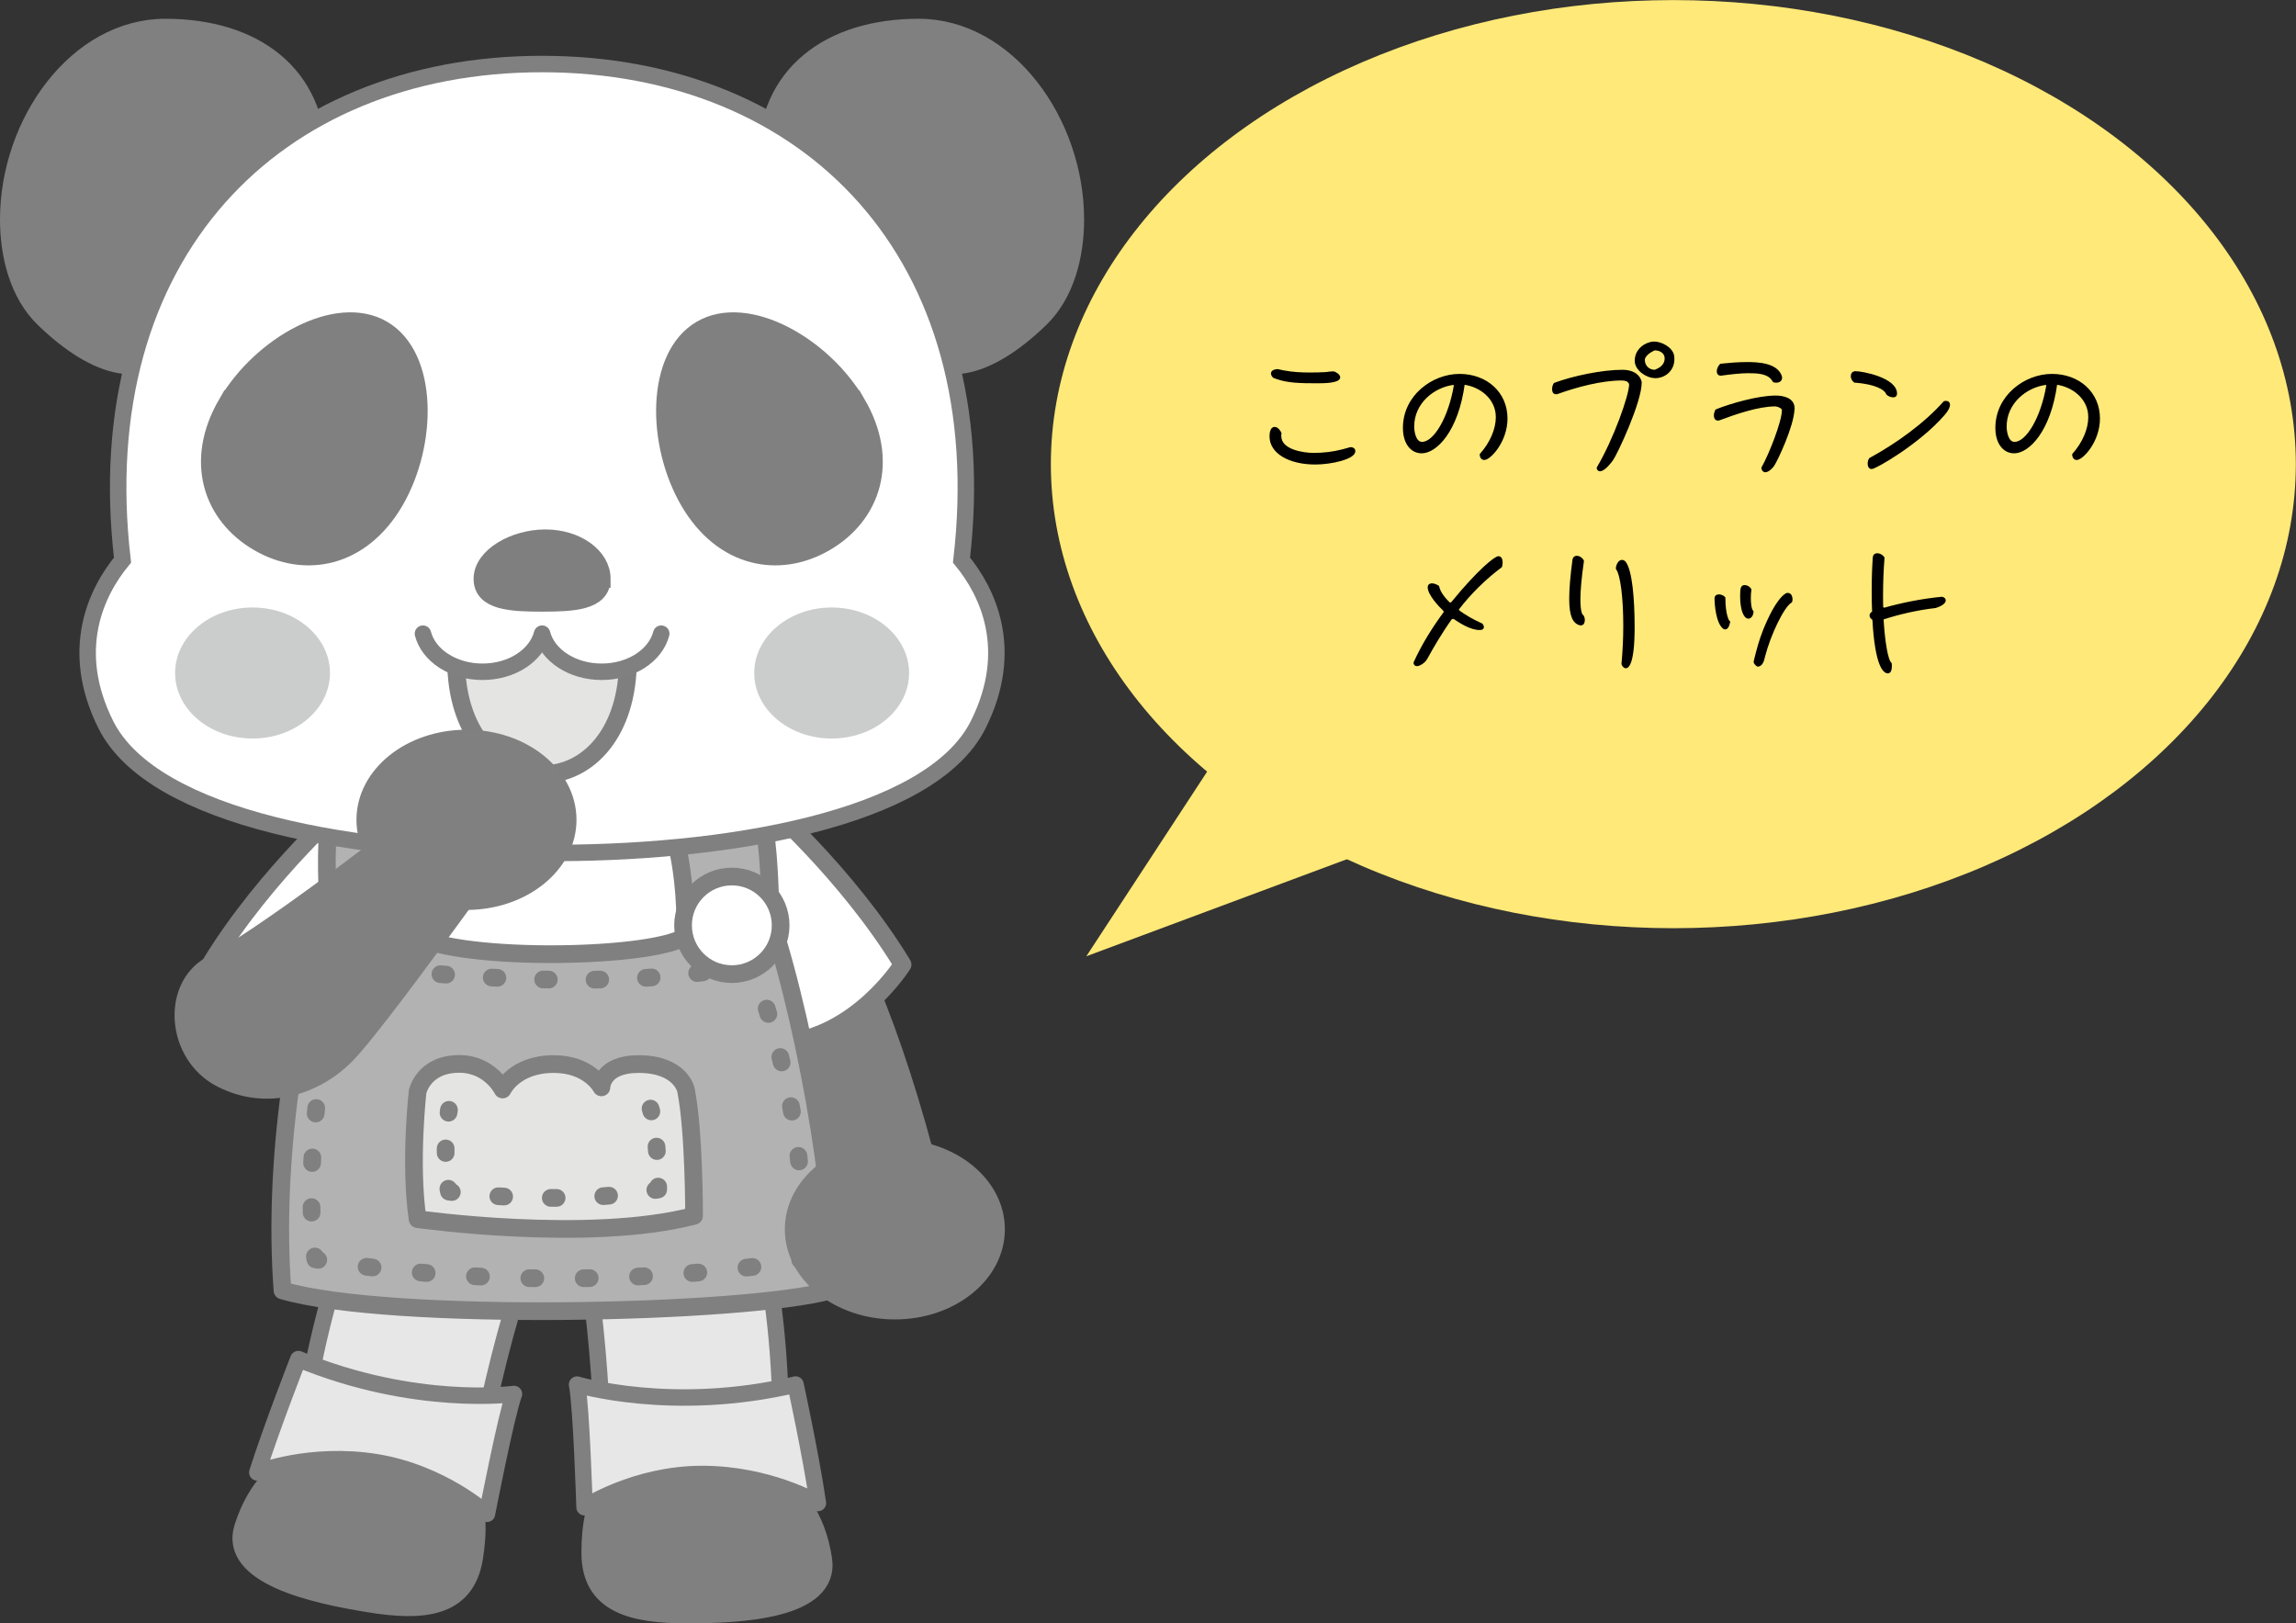 <?xml version="1.0" encoding="UTF-8"?><svg id="_レイヤー_2" xmlns="http://www.w3.org/2000/svg" viewBox="0 0 279.03 197.26"><rect x="0" y="0" width="279.03" height="197.26" fill="#333333" stroke="none"/><defs><style>.cls-1{stroke-dasharray:0 0 .71 5.67;}.cls-1,.cls-2,.cls-3,.cls-4,.cls-5,.cls-6,.cls-7,.cls-8,.cls-9,.cls-10,.cls-11,.cls-12,.cls-13,.cls-14,.cls-15,.cls-16,.cls-17,.cls-18,.cls-19{stroke-linecap:round;}.cls-1,.cls-2,.cls-3,.cls-5,.cls-8,.cls-12,.cls-17,.cls-18,.cls-19{fill:none;}.cls-1,.cls-2,.cls-3,.cls-6,.cls-7,.cls-8,.cls-9,.cls-10,.cls-11,.cls-12,.cls-13,.cls-16,.cls-17,.cls-18,.cls-19{stroke:gray;}.cls-1,.cls-2,.cls-3,.cls-6,.cls-7,.cls-8,.cls-9,.cls-10,.cls-12,.cls-13,.cls-14,.cls-15,.cls-17,.cls-18,.cls-19{stroke-linejoin:round;}.cls-1,.cls-2,.cls-3,.cls-8,.cls-9,.cls-10,.cls-12,.cls-13,.cls-17,.cls-18,.cls-19{stroke-width:2.15px;}.cls-2{stroke-dasharray:0 0 .54 4.32;}.cls-3{stroke-dasharray:0 0 .55 4.36;}.cls-4{fill:#7f7f80;}.cls-4,.cls-5,.cls-11,.cls-16{stroke-miterlimit:10;}.cls-4,.cls-5,.cls-15{stroke:#7f7f80;stroke-width:2.17px;}.cls-6,.cls-7,.cls-11,.cls-16{stroke-width:2px;}.cls-6,.cls-9,.cls-11,.cls-15{fill:#fff;}.cls-7{fill:#e8e7e7;}.cls-8{stroke-dasharray:0 0 .68 5.43;}.cls-10,.cls-20{fill:#e4e4e3;}.cls-12{stroke-dasharray:0 0 .73 5.88;}.cls-13{fill:#b2b2b2;}.cls-14{stroke:#000;stroke-width:.25px;}.cls-16{fill:gray;}.cls-17{stroke-dasharray:0 0 .69 5.56;}.cls-19{stroke-dasharray:0 0 .67 5.36;}.cls-21{fill:#cbcccc;}.cls-21,.cls-22,.cls-20{stroke-width:0px;}.cls-22{fill:#ffe978;}</style></defs><g id="_内容"><path class="cls-7" d="m69.1,143.52c4.31,14.64,4.21,35.84,4.21,35.84h21.33c1.23-16.58-2.72-34.07-3.86-35.84h-21.68Z"/><path class="cls-16" d="m71.66,188.69c0,6.41,5.33,7.57,11.82,7.57s17.58-.5,16.64-6.81c-1.54-10.35-10.51-13.38-16.64-13.38-9.84,0-11.82,6.21-11.82,12.62Z"/><path class="cls-7" d="m96.68,168.24s1.82,8.34,2.72,14.4c0,0-5.9-3.53-14.07-3.53-8.17,0-14.29,4.04-14.29,4.04,0,0-.38-12.22-.91-14.9,0,0,11.57,3.53,26.55,0Z"/><path class="cls-16" d="m92.39,98.95s12.35,7.66,21.91,48.56l-11.29,3.53s-7.49-39.64-17.7-50.72l7.08-1.36Z"/><path class="cls-9" d="m92.57,97.06s10.31,8.94,17.12,20.15c0,0-5.55,8.82-14.62,9.54l-9.76-28.78,7.26-.91Z"/><path class="cls-7" d="m67.44,145.16c-6.6,13.76-9.89,34.7-9.89,34.7l-21.05-3.41c1.44-16.57,8.13-33.19,9.54-34.76l21.4,3.47Z"/><path class="cls-9" d="m42.66,97.06s-10.31,8.94-17.12,20.15c0,0,5.55,8.82,14.62,9.54l9.76-28.78-7.26-.91Z"/><path class="cls-13" d="m40.06,98.85c-.62,4.73-.2,9.3-.2,12.87-3.79,11.45-6.72,29.19-5.53,45.09,13.1,3.82,56.26,2.86,66.6,0,1.34-6.57-2.52-30.78-7.32-45.33,0-4.77-.34-10.42-1.33-14.43l-52.22,1.79Z"/><path class="cls-9" d="m51.78,98.58s-1.86,6.93-1.86,14.75c4.31,3.53,28.81,3.28,33.35.5.23-10.35-2.36-15.25-2.36-15.25h-29.14Z"/><path class="cls-18" d="m41.36,117.46c.03-.12.05-.23.08-.35,0,0,.12.02.35.05"/><path class="cls-17" d="m47.3,117.81c9.16.96,27.24,2.3,40.86-.07"/><path class="cls-18" d="m90.9,117.19c.12-.03.23-.05.35-.08,0,0,.05.11.13.33"/><path class="cls-8" d="m93.18,122.56c1.86,5.89,4.39,15.99,4.46,27.39"/><path class="cls-18" d="m97.61,152.68c0,.12,0,.24-.01.36,0,0-.12.02-.35.06"/><path class="cls-12" d="m91.44,153.95c-9.35,1.15-28.33,2.65-49.84-.41"/><path class="cls-18" d="m38.68,153.09c-.12-.02-.24-.04-.35-.06,0,0-.02-.12-.06-.35"/><path class="cls-19" d="m37.87,147.35c-.15-5.4.21-14.59,2.91-27.26"/><circle class="cls-15" cx="44.52" cy="112.44" r="5.93"/><circle class="cls-9" cx="88.94" cy="112.44" r="5.93"/><path class="cls-10" d="m77.61,129.3c-4.52,0-4.52,2.83-4.52,2.83,0,0-1.44-2.83-5.8-2.83-4.77,0-6.21,3.09-6.21,3.09,0,0-1.53-3.11-5.27-3.11-4.35,0-5.06,3.38-5.06,3.38,0,0-.99,8.7,0,15.48,0,0,20.78,2.94,33.6-.4,0,0,.02-10.32-.99-15.31,0,0-.65-3.13-5.74-3.13Z"/><path class="cls-18" d="m54.56,134.86s-.02.12-.05.35"/><path class="cls-3" d="m54.16,139.55c-.02.87,0,1.8.06,2.73"/><path class="cls-18" d="m54.49,144.45c.02.12.05.23.07.35,0,0,.12.02.35.05"/><path class="cls-1" d="m60.56,145.36c4.25.27,10.25.39,16.28-.35"/><path class="cls-18" d="m79.64,144.6c.12-.02.23-.04.35-.06,0,0,0-.13,0-.35"/><path class="cls-2" d="m79.83,139.87c-.06-.89-.15-1.82-.27-2.69"/><path class="cls-18" d="m79.16,135.05c-.03-.12-.06-.23-.1-.34"/><path class="cls-16" d="m57.69,189.34c-1.03,6.33-6.48,6.62-12.88,5.58s-17.28-3.3-15.33-9.39c3.18-9.97,12.51-11.52,18.56-10.54,9.71,1.57,10.68,8.02,9.65,14.35Z"/><path class="cls-7" d="m36.26,165.15s-3.12,7.94-4.99,13.77c0,0,6.39-2.54,14.45-1.24,8.06,1.31,13.46,6.27,13.46,6.27,0,0,2.33-12,3.28-14.56,0,0-11.99,1.64-26.2-4.24Z"/><ellipse class="cls-16" cx="108.75" cy="149.38" rx="12.37" ry="9.95"/><path class="cls-16" d="m38.65,19.42c-.4,4.69-8.88,2.69-16.94,21.78-3.77,5.38-9.93,3.84-16.41-2.42-3.13-3.03-4.3-7.74-4.3-12.1C1,14.84,9.33,3.28,20.1,3.28s18.56,5.65,18.56,16.14Z"/><path class="cls-16" d="m93.1,19.42c.4,4.69,8.88,2.69,16.94,21.78,3.77,5.38,9.93,3.84,16.41-2.42,3.13-3.03,4.3-7.74,4.3-12.1,0-11.83-8.33-23.4-19.1-23.4-10.77,0-18.56,5.65-18.56,16.14Z"/><path class="cls-11" d="m65.88,103.64h0c22.01.19,47.21-4.01,53-15.58,4.55-9.1,1.16-16.14-2.03-20,4.34-37.11-18.54-60.28-50.98-60.28-32.44,0-55.32,23.17-50.98,60.28-3.19,3.86-6.58,10.9-2.03,20,5.79,11.57,30.99,15.77,53,15.58h0Z"/><path class="cls-20" d="m73.11,81.63c-3.57,0-6.55-1.99-7.24-4.63-.68,2.64-3.66,4.63-7.24,4.63-1.14,0-2.22-.2-3.19-.57.06,8.38,4.7,13.6,10.42,13.6s10.37-5.22,10.42-13.6c-.97.36-2.04.57-3.19.57Z"/><path class="cls-16" d="m27.52,48.98c-4.11,7.05-1.83,13.69,3.84,16.99,5.66,3.3,12.57,2.02,16.68-5.02,4.11-7.05,4.16-17.69-1.5-20.99-5.66-3.3-14.9,1.98-19.01,9.03Z"/><path class="cls-16" d="m104.19,48.98c4.11,7.05,1.83,13.69-3.84,16.99-5.66,3.3-12.57,2.02-16.68-5.02-4.11-7.05-4.16-17.69,1.5-20.99s14.9,1.98,19.01,9.03Z"/><path class="cls-4" d="m73.12,70.34c0,2.72-3.46,2.9-7.24,2.9s-7.24-.18-7.24-2.9,3.87-4.92,7.64-4.92,6.84,2.2,6.84,4.92Z"/><path class="cls-5" d="m76.3,80.33c0,8.47-4.67,13.76-10.43,13.76s-10.43-5.29-10.43-13.76"/><ellipse class="cls-21" cx="30.69" cy="81.78" rx="9.41" ry="7.96"/><ellipse class="cls-21" cx="101.07" cy="81.78" rx="9.41" ry="7.96"/><path class="cls-6" d="m51.4,77c.68,2.64,3.66,4.63,7.24,4.63s6.55-1.99,7.24-4.63c.68,2.64,3.66,4.63,7.24,4.63s6.55-1.99,7.24-4.63"/><ellipse class="cls-16" cx="56.69" cy="99.62" rx="12.37" ry="9.95"/><path class="cls-16" d="m51.69,98.52s-17.18,13.63-26.15,18.69c-4.91,2.77-4.3,11,1.27,13.9,5.57,2.9,11.58.98,15.4-2.96,3.82-3.94,18.36-24.29,18.36-24.29l-8.89-5.33Z"/><ellipse class="cls-22" cx="203.36" cy="56.4" rx="75.65" ry="56.39"/><path class="cls-14" d="m155.59,53c0,1.75,2.79,2.16,4.07,2.16,1.17,0,2.36-.14,3.49-.43.31-.07.59-.18.9-.25.04-.02.07-.02.11-.02.2,0,.43.11.43.36,0,.86-2.81,1.5-4.74,1.5-3.15,0-5.44-1.31-5.44-3.29,0-.31.05-1.03.49-1.03.34,0,.61.4.72.67-.04.13-.04.23-.04.34Zm-.76-7.18c-.11-.09-.25-.27-.25-.43,0-.31.41-.41.67-.41.04,0,.09,0,.13.02.22.04.43.11.67.14,1.04.2,2.12.25,3.19.25.61,0,1.24-.02,1.87-.05.29-.04.61-.09.9-.09.23,0,.74.34.74.59,0,.58-1.8.61-2.59.61-2.18,0-3.62-.04-4.92-.49l-.4-.14Z"/><path class="cls-14" d="m181.91,50.69c0-2.39-2.12-3.85-4.02-4.07-.77,5.74-3.39,8.34-5.11,8.34-1.24,0-2.16-1.1-2.16-2.97,0-3.85,3.49-6.43,6.75-6.43s5.71,2.18,5.71,5.29c0,2.79-2.03,4.92-2.7,4.92-.32,0-.43-.32-.43-.54,1.24-1.39,1.96-3.06,1.96-4.54Zm-5.24-4.05c-2.48.31-4.93,2.3-4.93,5.2,0,.54.18,1.98,1.08,1.98,1.53,0,3.35-3.08,4-7.04l-.14-.14Z"/><path class="cls-14" d="m198.11,46.7c0-.07-.04-.13-.07-.18-.18-.36-.63-.41-.99-.41-2.43,0-5.44.81-7.71,1.62-.09.04-.16.05-.25.05-.27,0-.34-.25-.34-.49,0-.22.05-.45.18-.65,2.27-.85,5.82-1.58,8.23-1.58,1.96,0,2.23,1.26,2.23,1.42,0,2.38-2.95,8.66-3.47,9.38-.25.36-.99,1.28-1.48,1.28-.16,0-.27-.13-.27-.29,2.05-3.46,3.94-8.8,3.94-10.16Zm3.02-.88c-.99,0-2.34-.9-2.34-1.98s.77-1.91,1.82-2.16c.14-.04.29-.05.43-.05.86,0,2.16.68,2.3,1.64.02.13.02.25.02.4,0,1.24-.99,2.16-2.23,2.16Zm1.3-2.27c0-.74-.68-1.1-1.33-1.1-.07,0-.11.05-.18.07-.41.18-1.15.68-1.15,1.21,0,.77.58,1.33,1.33,1.33.04,0,.32-.13.38-.16.54-.25.95-.72.95-1.35Z"/><path class="cls-14" d="m217.96,49.72c-.07,2.03-2.05,6.25-2.47,6.84-.16.23-.61.7-.95.7-.22,0-.34-.2-.36-.4.9-1.57,2.5-5.62,2.5-7.02,0-.32-.54-.52-.77-.56-.07-.02-.16-.02-.23-.02-1.98,0-4.83.97-6.68,1.67-.07.04-.14.05-.23.05-.27,0-.36-.25-.36-.49,0-.22.07-.43.16-.63,1.89-.76,5.19-1.67,7.2-1.67.95,0,2.2.27,2.2,1.42v.09Zm-5.31-4.5c-1.15,0-2.27.14-3.4.29-.04.02-.07.02-.11.02-.25,0-.38-.16-.38-.4,0-.29.16-.61.36-.81,1.06-.11,2.12-.2,3.19-.2,1.3,0,3.56.09,4.1,1.57.02.07.04.14.04.22,0,.32-.29.47-.58.47-.11,0-.22-.02-.32-.05-.52-1.04-1.89-1.1-2.9-1.1Z"/><path class="cls-14" d="m225.43,46.39c-.25-.16-.38-.43-.38-.67,0-.27.14-.49.45-.49.81,0,4.92.77,4.92,2.61,0,.23-.14.32-.34.32-.27,0-.59-.14-.74-.31-.22-.61-1.39-1.28-3.91-1.48Zm11.07,2.45c.22,0,.36.11.36.34,0,.25-.16.63-.63,1.17-2.99,3.46-8.3,6.52-8.77,6.52-.25,0-.36-.23-.36-.52,0-.2.05-.43.16-.59,3.11-1.69,6.59-4.14,9.04-6.9.07-.02.13-.02.2-.02Z"/><path class="cls-14" d="m253.91,50.69c0-2.39-2.12-3.85-4.02-4.07-.77,5.74-3.39,8.34-5.11,8.34-1.24,0-2.16-1.1-2.16-2.97,0-3.85,3.49-6.43,6.75-6.43s5.71,2.18,5.71,5.29c0,2.79-2.03,4.92-2.7,4.92-.32,0-.43-.32-.43-.54,1.24-1.39,1.96-3.06,1.96-4.54Zm-5.24-4.05c-2.48.31-4.93,2.3-4.93,5.2,0,.54.18,1.98,1.08,1.98,1.53,0,3.35-3.08,4-7.04l-.14-.14Z"/><path class="cls-14" d="m176.36,75.13c-1.24,1.73-2.34,3.64-2.88,4.63-.09.14-.18.34-.29.47-.2.25-.67.59-.99.59-.18,0-.29-.11-.29-.29.99-2.18,2.25-4.2,3.67-6.12l-.04-.23c-.59-.56-1.91-1.96-1.91-2.83,0-.23.16-.34.38-.34.27,0,.56.13.77.27.13.74.83,1.55,1.35,2.05h.27c3.4-4.16,5.35-5.62,5.71-5.62.32,0,.38.4.38.63,0,.18-.02.34-.07.5-1.89,1.4-3.82,3.29-5.24,5.17l.04.23c.88.65,1.85,1.19,2.86,1.64.05.09.13.2.13.32,0,.22-.25.23-.41.23-1.03,0-2.3-.79-3.11-1.35l-.32.04Z"/><path class="cls-14" d="m192.47,75.38c0,.25-.09.49-.36.49h-.04c-.85-.18-1.24-1.1-1.24-3.13,0-1.17.13-2.74.4-4.74.04-.23.2-.34.4-.34.25,0,.56.16.74.5-.29,2-.43,3.62-.43,4.63,0,1.57.23,1.98.41,2.07.07.11.13.32.13.52Zm4.93.65c0-3.33-.34-6.21-.9-6.93v-.04c0-.31.25-.9.61-.9.11,0,.22.04.34.16.79.99,1.08,4.47,1.08,7.92,0,4.59-.77,4.84-.94,4.84-.2,0-.38-.25-.41-.41.14-1.48.22-3.02.22-4.64Z"/><path class="cls-14" d="m210.13,75.59c-.04.31-.2.77-.47.77,0,0-.11-.02-.16-.05-.85-.65-1.01-2.92-1.01-3.62,0-.22.16-.34.4-.34.2,0,.47.09.65.27l.02.02v.04c0,1.93.41,2.75.54,2.86l.04.02v.04Zm2.84-1.24c0,.4-.25.7-.49.7-.45,0-.88-.94-.88-2.61,0-1.03.09-1.22.45-1.22.25,0,.54.18.67.41v.04c-.05.32-.07.7-.07,1.04,0,.72.11,1.39.31,1.58l.02.02v.04Zm1.33,5.74c-.18.68-.52.79-.68.79,0,0-.36-.2-.38-.47.29-1.19.63-2.54,1.13-3.78.54-1.35,1.62-3.73,2.7-4.41.07-.04.13-.05.2-.05.43,0,.45.58.45.65,0,.09-.02.18-.04.27l-.04.04c-.94.56-2.56,3.92-3.26,6.63l-.09.34Z"/><path class="cls-14" d="m228.94,73.99c2.18-.63,4.75-1.13,7.06-1.35.2.04.34.16.34.31,0,.23-.29.54-1.13.81-2.18.25-4.43.76-6.43,1.42.16,2.77.54,5.1.99,5.44.02.11.02.23.02.34,0,.38-.09.74-.36.74-.41,0-1.44-.65-1.76-6.46-.23-.13-.34-.29-.34-.45s.11-.31.31-.38c-.04-.88-.05-1.78-.05-2.61,0-1.8.07-3.33.14-4.11.02-.23.2-.34.41-.34.25,0,.56.14.76.43-.11,1.35-.18,2.99-.18,4.63,0,.47,0,.95.02,1.42l.22.16Z"/><polyline class="cls-22" points="177.75 99.17 132.02 116.2 162 70.39"/></g></svg>